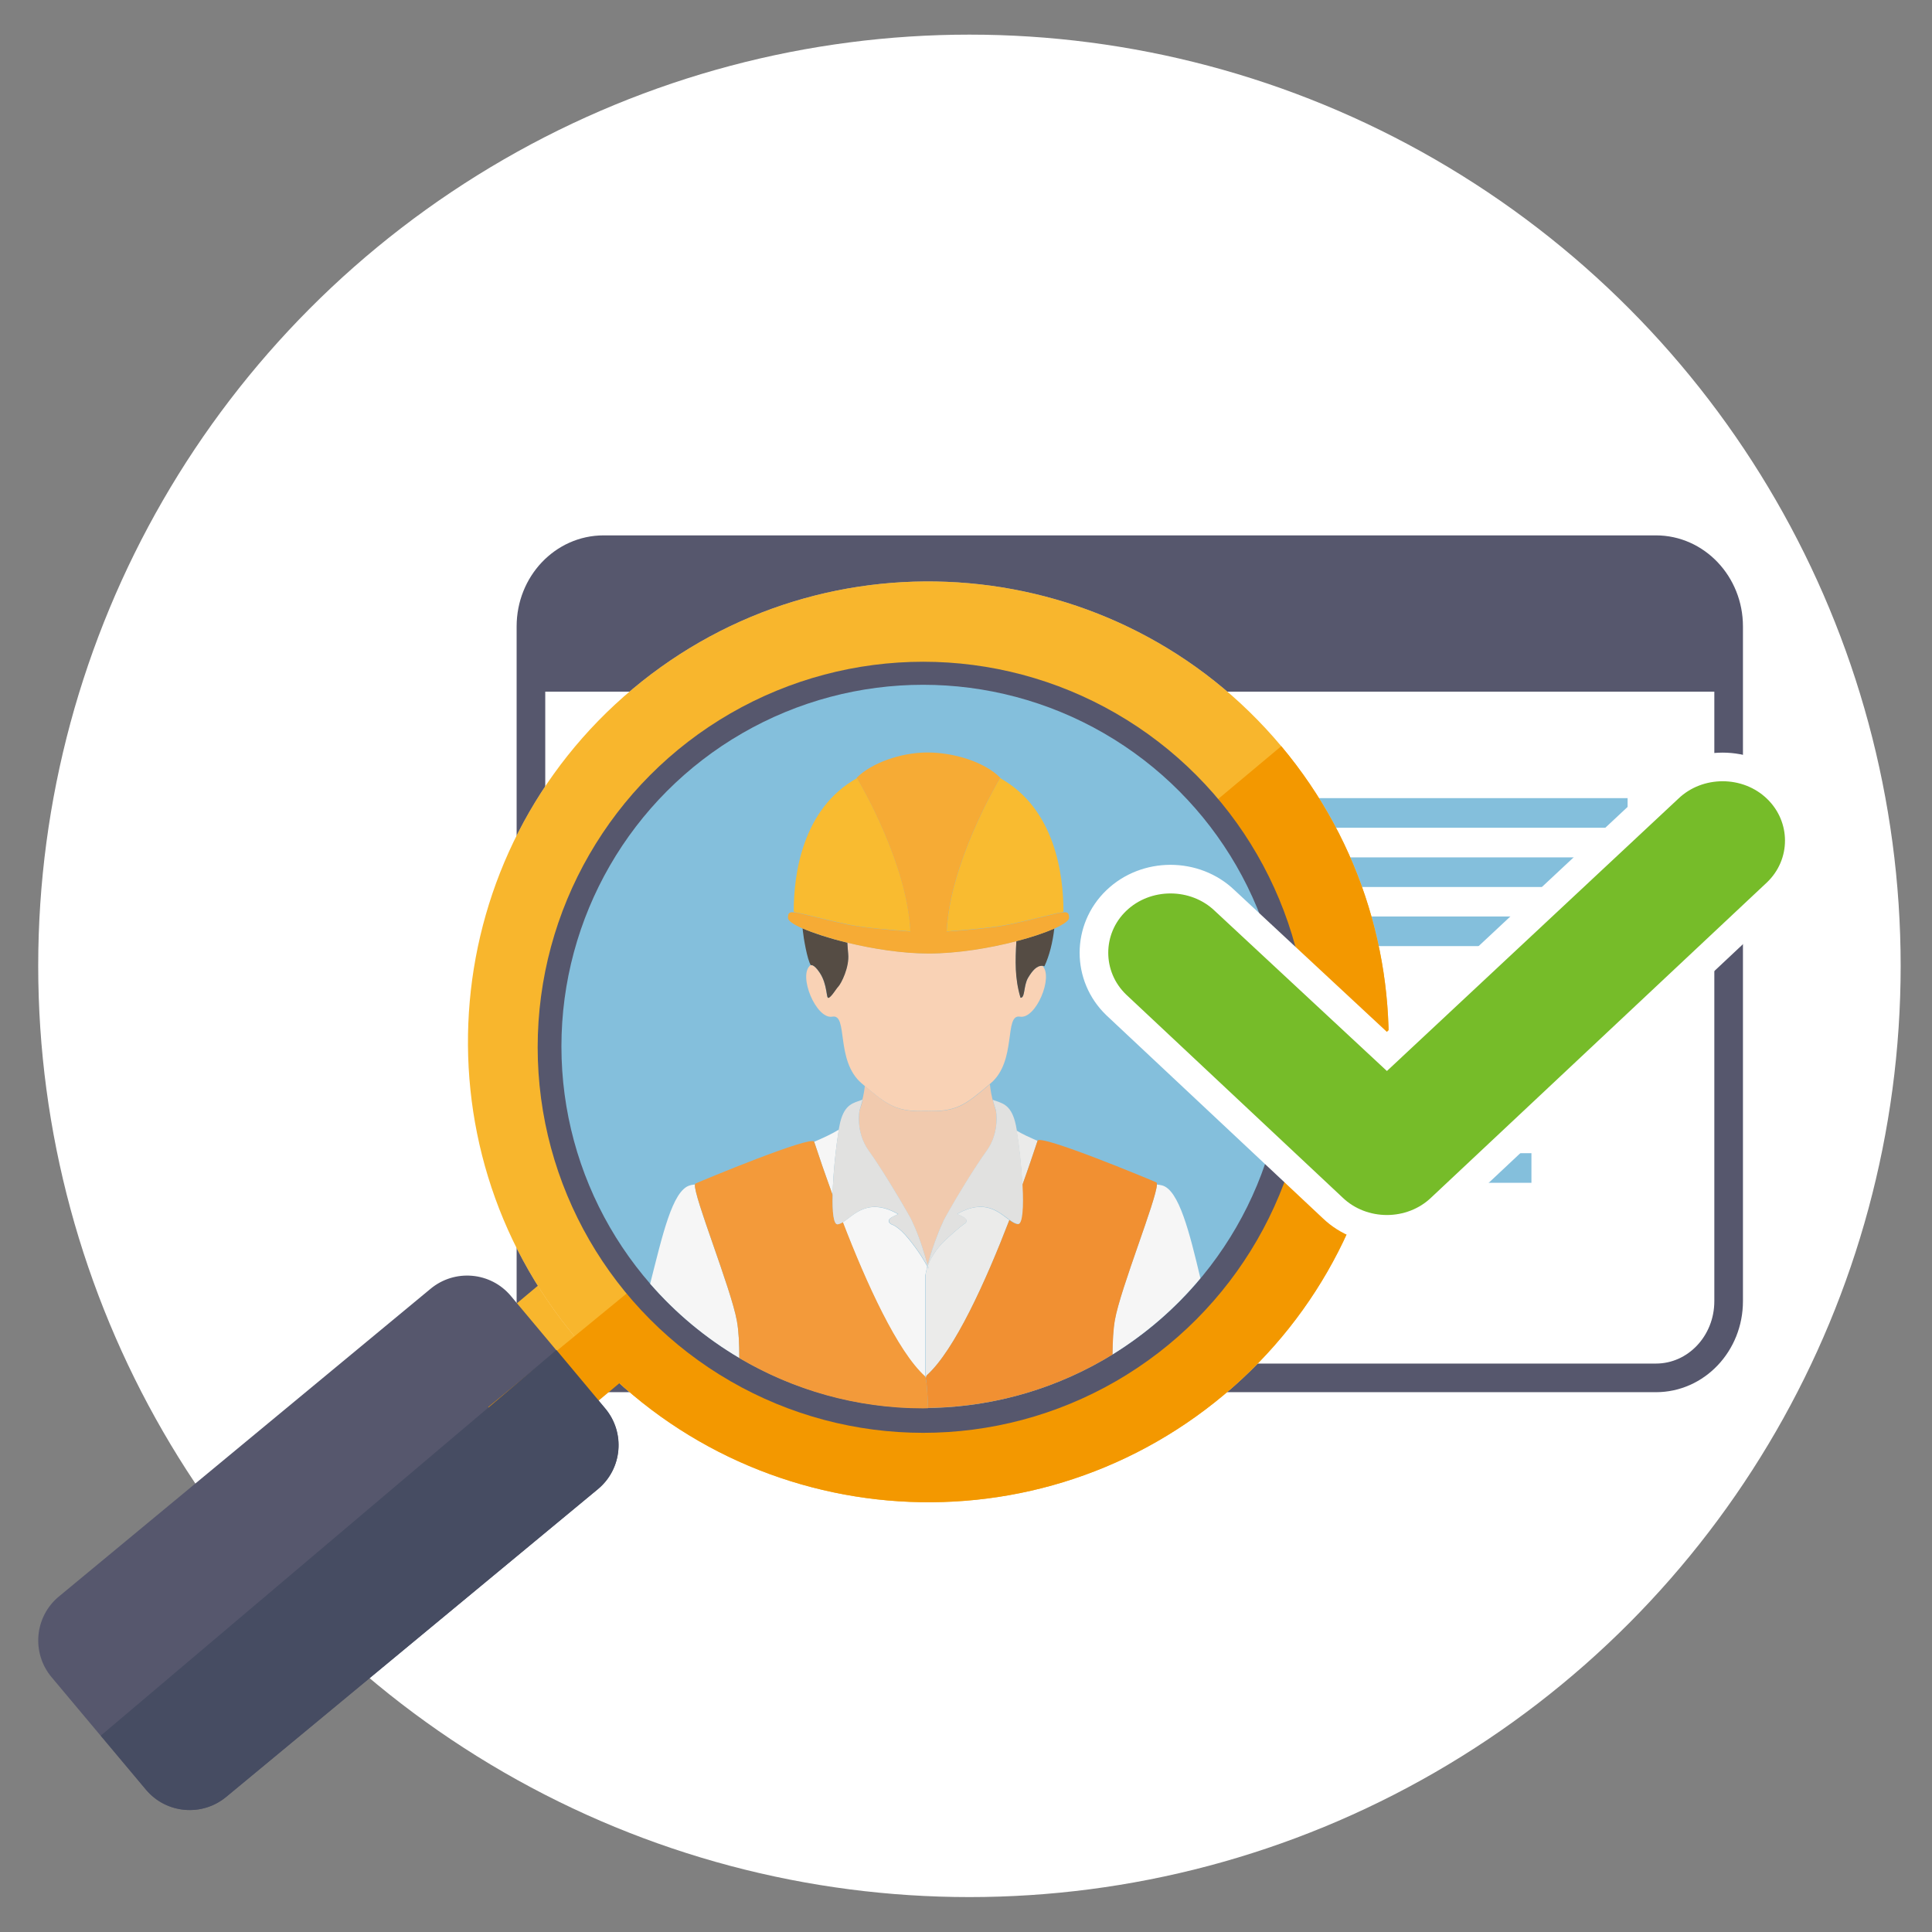 <?xml version="1.0" encoding="utf-8"?>
<!-- Generator: Adobe Illustrator 23.1.0, SVG Export Plug-In . SVG Version: 6.00 Build 0)  -->
<svg version="1.1" id="圖層_1" xmlns="http://www.w3.org/2000/svg" xmlns:xlink="http://www.w3.org/1999/xlink" x="0px" y="0px"
	 viewBox="0 0 135 135" style="enable-background:new 0 0 135 135;" xml:space="preserve">
<rect x="0" y="0" width="135" height="135" fill="#808080" stroke="none"/>
<style type="text/css">
	.st0{fill:#FFFFFF;}
	.st1{fill:none;stroke:#FFFFFF;stroke-miterlimit:10;}
	.st2{clip-path:url(#SVGID_2_);fill:#56576D;}
	.st3{fill:#C6C6C5;}
	.st4{fill:#84BFDC;}
	.st5{fill:#F8B62D;}
	.st6{opacity:0.5;fill:#FFFFFF;}
	.st7{fill:#56576D;}
	.st8{fill:#F39800;}
	.st9{fill:#464C62;}
	.st10{fill:#F1CAAE;}
	.st11{fill:#F6F6F6;}
	.st12{fill:#EBEBEA;}
	.st13{fill:#F19032;}
	.st14{fill:#F9D2B5;}
	.st15{fill:#554C44;}
	.st16{fill:#F9BB30;}
	.st17{fill:#F6AB35;}
	.st18{fill:#F39A3A;}
	.st19{fill:#E1E1E0;}
	.st20{fill:#76BC29;stroke:#FFFFFF;stroke-width:2;stroke-miterlimit:10;}
</style>
<g id="Layer_2_4_">
	<circle class="st0" cx="67.74" cy="67.49" r="65.07"/>
</g>
<g>
	<g>
		<g>
			<g>
				<path class="st1" d="M42.18,96.28h73.53c2.81,0,5.08-2.4,5.08-5.36V43.77c0-2.96-2.28-5.36-5.08-5.36H42.18
					c-2.81,0-5.08,2.4-5.08,5.36v47.16C37.1,93.89,39.37,96.28,42.18,96.28z"/>
				<g>
					<defs>
						<path id="SVGID_1_" d="M42.18,96.28h73.53c2.81,0,5.08-2.4,5.08-5.36V43.77c0-2.96-2.28-5.36-5.08-5.36H42.18
							c-2.81,0-5.08,2.4-5.08,5.36v47.16C37.1,93.89,39.37,96.28,42.18,96.28z"/>
					</defs>
					<clipPath id="SVGID_2_">
						<use xlink:href="#SVGID_1_"  style="overflow:visible;"/>
					</clipPath>
					<rect x="37.1" y="38.41" class="st2" width="83.7" height="9.92"/>
					<use xlink:href="#SVGID_1_"  style="overflow:visible;fill:none;stroke:#56576D;stroke-width:2;stroke-miterlimit:10;"/>
				</g>
			</g>
			<rect x="44.16" y="55.77" class="st3" width="31.38" height="33.07"/>
			<g>
				<g>
					<rect x="82.6" y="72.31" class="st4" width="24.41" height="2.07"/>
					<rect x="82.6" y="76.44" class="st4" width="24.41" height="2.07"/>
					<rect x="82.6" y="80.58" class="st4" width="24.41" height="2.07"/>
				</g>
				<g>
					<rect x="82.6" y="55.77" class="st4" width="31.13" height="2.07"/>
					<rect x="82.6" y="59.91" class="st4" width="31.13" height="2.07"/>
					<rect x="82.6" y="64.04" class="st4" width="31.13" height="2.07"/>
				</g>
			</g>
			<g>
				<defs>
					<rect id="SVGID_3_" x="44.16" y="55.77" width="31.38" height="33.07"/>
				</defs>
				<clipPath id="SVGID_4_">
					<use xlink:href="#SVGID_3_"  style="overflow:visible;"/>
				</clipPath>
			</g>
		</g>
	</g>
	<g>
		<g>
			
				<rect x="25.85" y="91.53" transform="matrix(0.766 -0.642 0.642 0.766 -52.939 46.348)" class="st5" width="22.79" height="8.83"/>
			<path class="st6" d="M89.53,52.14c-11.41-13.62-31.7-15.41-45.32-4c-13.62,11.41-15.41,31.7-4,45.32
				c11.41,13.62,31.7,15.41,45.32,4C99.14,86.05,100.94,65.76,89.53,52.14z"/>
			<path class="st5" d="M89.53,52.14c-11.41-13.62-31.7-15.41-45.32-4c-13.62,11.41-15.41,31.7-4,45.32
				c11.41,13.62,31.7,15.41,45.32,4C99.14,86.05,100.94,65.76,89.53,52.14z M46.77,87.96c-8.37-10-7.06-24.89,2.94-33.27
				c10-8.37,24.89-7.06,33.26,2.94c8.37,10,7.06,24.89-2.94,33.26C70.04,99.28,55.15,97.96,46.77,87.96z"/>
			<path class="st7" d="M15.81,125.55c-1.69,1.41-4.21,1.19-5.62-0.5l-6.59-7.86c-1.41-1.69-1.19-4.21,0.5-5.62l25.98-21.51
				c1.69-1.41,4.21-1.19,5.62,0.5l6.58,7.86c1.42,1.69,1.2,4.21-0.49,5.62L15.81,125.55z"/>
			<path class="st8" d="M34.08,104.36l14.73-12.34l-2.86-3.41l-11.82,9.7C34.14,98.3,34.07,101.99,34.08,104.36z"/>
			<path class="st9" d="M42.29,98.41l-3.41-4.08L7.04,121.28l0,0l3.16,3.77c1.42,1.69,3.93,1.91,5.62,0.5l25.98-21.51
				C43.49,102.62,43.71,100.1,42.29,98.41z"/>
			<path class="st8" d="M85.53,97.46c13.61-11.41,15.41-31.7,4-45.32l-6.56,5.49c8.37,10,7.06,24.89-2.94,33.26
				c-10,8.38-24.89,7.06-33.26-2.94l0,0l-6.56,5.5C51.62,107.08,71.91,108.87,85.53,97.46z"/>
			<circle class="st7" cx="64.51" cy="73.18" r="26.94"/>
		</g>
		<g>
			<circle id="XMLID_21_" class="st4" cx="64.5" cy="73.12" r="25.27"/>
			<g id="XMLID_2_">
				<path id="XMLID_20_" class="st10" d="M60.06,77.61c0,0-0.3,1.5,0.65,2.82c0.83,1.15,2.11,3.25,2.72,4.35l0,0
					c0.03,0.05,0.06,0.1,0.09,0.16c0.01,0.02,0.03,0.05,0.04,0.07c0.02,0.04,0.04,0.07,0.06,0.11c0.08,0.14,0.13,0.25,0.15,0.31
					c0.53,1.12,0.91,2.44,1.05,2.99c0.1-0.41,0.26-0.97,0.5-1.61c0.16-0.45,0.34-0.93,0.56-1.38c0.02-0.06,0.08-0.17,0.15-0.31
					c0.02-0.04,0.04-0.07,0.06-0.11c0.01-0.02,0.03-0.05,0.04-0.07c0.03-0.05,0.06-0.11,0.09-0.16l0,0c0.62-1.1,1.89-3.2,2.72-4.35
					c0.95-1.32,0.65-2.82,0.65-2.82l-0.15-0.49c-0.15-0.48-0.23-0.94-0.27-1.36c-1.72,1.46-2.33,1.95-4.44,1.88
					c-2.05,0.07-2.69-0.39-4.3-1.76c-0.03,0.31-0.09,0.65-0.18,1c0.01,0,0.02-0.01,0.04-0.01L60.06,77.61z"/>
				<path id="XMLID_19_" class="st11" d="M58.18,83.5c0.03-1.52,0.25-3.5,0.44-4.57c-0.47,0.29-1.06,0.57-1.73,0.85c0,0,0,0,0,0
					C57.21,80.76,57.65,82.06,58.18,83.5z"/>
				<path id="XMLID_18_" class="st11" d="M64.75,88.67L64.75,88.67C64.75,88.67,64.75,88.67,64.75,88.67
					c0.01-0.06,0.03-0.12,0.04-0.18c-0.16-0.3-0.54-0.98-1.27-1.88c-0.75-0.94-1.23-1.05-1.23-1.05s-0.49-0.25,0.09-0.54l0.37-0.18
					c-2.14-1.21-3.1,0.1-3.87,0.57c1.64,4.24,3.8,9.03,5.74,10.77c0.01,0.01,0.02,0.03,0.03,0.07v-7.16
					C64.67,89.08,64.69,88.93,64.75,88.67z"/>
				<path id="XMLID_17_" class="st12" d="M71.43,82.83c0.43-1.19,0.79-2.27,1.07-3.11c-0.55-0.24-1.05-0.47-1.47-0.72
					C71.19,79.92,71.37,81.47,71.43,82.83z"/>
				<path id="XMLID_16_" class="st12" d="M64.82,88.42c0.09-0.33,0.26-0.94,0.5-1.62C65.08,87.44,64.92,88,64.82,88.42
					C64.82,88.41,64.82,88.41,64.82,88.42z"/>
				<path id="XMLID_15_" class="st12" d="M66.88,84.83l0.37,0.18c0.58,0.3,0.09,0.54,0.09,0.54s-0.34,0.23-1.23,1.05
					c-0.79,0.73-1.15,1.48-1.28,1.84c0.04,0.14,0.06,0.22,0.06,0.22s-0.03-0.06-0.08-0.16c-0.04,0.1-0.05,0.16-0.05,0.16
					c-0.06,0.26-0.09,0.41-0.09,0.41v7.16c0.01,0.02,0.02,0.06,0.02,0.09c0.02-0.12,0.05-0.2,0.07-0.22
					c1.96-1.76,4.13-6.59,5.77-10.85C69.79,84.72,68.82,83.73,66.88,84.83z"/>
				<path id="XMLID_14_" class="st12" d="M64.8,88.5C64.8,88.49,64.8,88.49,64.8,88.5c-0.02,0.06-0.03,0.12-0.04,0.17
					C64.76,88.66,64.77,88.6,64.8,88.5z"/>
				<path id="XMLID_13_" class="st11" d="M48.56,82.77c-0.11,0.01-0.23,0.02-0.35,0.06c-1.23,0.33-1.93,3.54-2.78,6.87
					c1.78,2.05,3.88,3.8,6.23,5.19c0-0.99-0.04-1.89-0.17-2.6C51.08,90.04,48.45,83.57,48.56,82.77z"/>
				<path id="XMLID_12_" class="st11" d="M81.2,82.83c-0.13-0.03-0.24-0.05-0.36-0.06c-0.03,1.04-2.54,7.25-2.94,9.45
					c-0.12,0.67-0.16,1.51-0.17,2.43c2.33-1.44,4.41-3.24,6.15-5.33C83.12,86.12,82.38,83.14,81.2,82.83z"/>
				<path id="XMLID_11_" class="st13" d="M80.84,82.77c0-0.08-0.01-0.14-0.04-0.15c-0.42-0.19-8.14-3.4-8.3-2.91c0,0,0,0,0,0
					c-0.28,0.85-0.64,1.92-1.07,3.11c0.08,1.5,0.02,2.77-0.33,2.72c-0.18-0.03-0.37-0.14-0.57-0.29c-1.64,4.26-3.82,9.09-5.77,10.85
					c-0.03,0.02-0.05,0.1-0.07,0.22c0.07,0.3,0.12,1.03,0.16,2.06c4.72-0.06,9.13-1.42,12.89-3.73c0.01-0.92,0.05-1.76,0.17-2.43
					C78.3,90.02,80.81,83.82,80.84,82.77z"/>
				<path id="XMLID_10_" class="st14" d="M64.72,77.63c2.11,0.07,2.72-0.42,4.44-1.88c0.02-0.02,0.04-0.03,0.06-0.05
					c1.86-1.57,0.92-4.86,2.05-4.66c1.11,0.2,2.36-2.79,1.57-3.55c-0.39-0.04-0.7,0.33-1,0.83c-0.33,0.56-0.2,1.42-0.53,1.4
					c-0.4-1.36-0.36-2.59-0.29-3.96c-1.84,0.48-4.11,0.86-6.14,0.86c-1.84,0-3.91-0.33-5.68-0.76c0.03,0.32,0.05,0.62,0.06,0.79
					c0.09,0.93-0.49,2.07-0.7,2.29c-0.14,0.14-0.48,0.73-0.68,0.78c-0.17,0.04-0.05-0.93-0.61-1.76c-0.44-0.66-0.64-0.51-0.64-0.51
					c-0.89,0.68,0.4,3.8,1.53,3.59c1.13-0.21,0.19,3.08,2.05,4.66c0.07,0.06,0.14,0.12,0.21,0.18
					C62.03,77.24,62.67,77.7,64.72,77.63z"/>
				<path id="XMLID_9_" class="st15" d="M71.02,65.76c-0.08,1.37-0.12,2.6,0.29,3.96c0.33,0.02,0.2-0.84,0.53-1.4
					c0.3-0.5,0.61-0.86,1-0.83c0.05,0,0.09,0.01,0.14,0.03c0.35-0.75,0.58-1.68,0.69-2.65C73.02,65.17,72.09,65.49,71.02,65.76z"/>
				<path id="XMLID_8_" class="st15" d="M57.28,67.97c0.55,0.83,0.44,1.8,0.61,1.76c0.2-0.05,0.54-0.64,0.68-0.78
					c0.21-0.22,0.79-1.36,0.7-2.29c-0.02-0.17-0.04-0.48-0.06-0.79c-1.27-0.31-2.39-0.67-3.13-1.01c0.01,0.06,0.01,0.13,0.02,0.19
					c0.04,0.43,0.3,2.01,0.56,2.4C56.64,67.45,56.84,67.31,57.28,67.97z"/>
				<path id="XMLID_7_" class="st16" d="M66.15,65.08c1.3-0.09,3.27-0.26,4.33-0.48c2.13-0.45,3.19-0.78,3.72-0.85
					c0.07-0.03,0.11-0.05,0.11-0.05c0-2.57-0.58-7.19-4.43-9.33C69.63,54.79,66.38,60.34,66.15,65.08z"/>
				<path id="XMLID_6_" class="st16" d="M59.29,64.6c1.06,0.23,3.03,0.39,4.33,0.48c-0.22-4.74-3.48-10.29-3.73-10.71
					c-3.84,2.14-4.43,6.76-4.43,9.33c0,0,0.04,0.02,0.11,0.05C56.09,63.82,57.15,64.15,59.29,64.6z"/>
				<path id="XMLID_5_" class="st17" d="M59.2,65.87c1.77,0.43,3.85,0.76,5.68,0.76c2.03,0,4.3-0.38,6.14-0.86
					c1.07-0.28,1.99-0.59,2.65-0.88c0.64-0.29,1.03-0.56,1.03-0.75c0-0.33-0.07-0.44-0.5-0.38c-0.52,0.07-1.58,0.4-3.72,0.85
					c-1.06,0.23-3.03,0.39-4.33,0.48c0.22-4.74,3.48-10.29,3.73-10.71c0.01-0.02,0.02-0.03,0.02-0.03
					c-1.11-1.12-3.29-1.79-5.18-1.77c-1.8,0.02-3.84,0.74-4.86,1.77c0,0,0.01,0.01,0.02,0.03c0.26,0.43,3.51,5.97,3.73,10.71
					c-1.3-0.09-3.27-0.26-4.33-0.48c-2.13-0.45-3.19-0.78-3.72-0.85c-0.42-0.06-0.5,0.04-0.5,0.38c0,0.19,0.37,0.45,1,0.73
					C56.82,65.19,57.93,65.56,59.2,65.87z"/>
				<path id="XMLID_4_" class="st18" d="M64.69,96.33c-0.01-0.03-0.01-0.07-0.02-0.09c-0.01-0.03-0.02-0.06-0.03-0.07
					c-1.94-1.75-4.11-6.53-5.74-10.77c-0.12,0.07-0.24,0.13-0.36,0.15c-0.3,0.04-0.38-0.86-0.36-2.05
					c-0.52-1.44-0.97-2.74-1.29-3.72c0,0,0,0,0,0c-0.18-0.47-7.87,2.73-8.29,2.92c-0.02,0.01-0.03,0.04-0.04,0.08
					c-0.1,0.79,2.53,7.27,2.93,9.52c0.13,0.71,0.17,1.61,0.17,2.6c3.76,2.22,8.15,3.51,12.84,3.51c0.12,0,0.23-0.01,0.35-0.01
					C64.81,97.36,64.76,96.63,64.69,96.33z"/>
				<path id="XMLID_3_" class="st19" d="M58.18,83.5c-0.03,1.19,0.06,2.09,0.36,2.05c0.12-0.02,0.23-0.07,0.36-0.15
					c0.77-0.47,1.73-1.78,3.87-0.57l-0.37,0.18c-0.58,0.3-0.09,0.54-0.09,0.54s0.47,0.11,1.23,1.05c0.73,0.91,1.11,1.58,1.27,1.88
					c0,0,0,0,0,0c-0.03,0.1-0.04,0.16-0.04,0.17c0,0,0,0,0,0l0,0c0,0,0.02-0.06,0.05-0.16c0.05,0.1,0.08,0.16,0.08,0.16
					s-0.02-0.08-0.06-0.22c0.14-0.36,0.49-1.11,1.28-1.84c0.89-0.82,1.23-1.05,1.23-1.05s0.49-0.25-0.09-0.54l-0.37-0.18
					c1.95-1.1,2.92-0.11,3.66,0.42c0.2,0.15,0.39,0.26,0.57,0.29c0.35,0.05,0.41-1.22,0.33-2.72c-0.07-1.36-0.24-2.91-0.4-3.83
					c-0.04-0.25-0.08-0.45-0.12-0.59c-0.33-1.26-0.95-1.31-1.56-1.54l0.07,0.25l0.15,0.49c0,0,0.3,1.5-0.65,2.82
					c-0.83,1.15-2.11,3.25-2.72,4.35l0,0c-0.03,0.05-0.06,0.1-0.09,0.16c-0.01,0.02-0.03,0.05-0.04,0.07
					c-0.02,0.04-0.04,0.07-0.06,0.11c-0.08,0.14-0.13,0.25-0.15,0.31c-0.21,0.45-0.4,0.93-0.56,1.38c-0.24,0.68-0.41,1.29-0.5,1.62
					c0,0,0,0,0-0.01c-0.15-0.55-0.52-1.87-1.05-2.99c-0.02-0.06-0.08-0.17-0.15-0.31c-0.02-0.04-0.04-0.07-0.06-0.11
					c-0.01-0.02-0.03-0.05-0.04-0.07c-0.03-0.05-0.06-0.11-0.09-0.16l0,0c-0.62-1.1-1.89-3.2-2.72-4.35
					c-0.95-1.32-0.65-2.82-0.65-2.82l0.22-0.75c-0.01,0-0.02,0.01-0.04,0.01c-0.6,0.22-1.2,0.29-1.52,1.53
					c-0.03,0.13-0.07,0.31-0.11,0.53C58.43,80,58.21,81.98,58.18,83.5z"/>
			</g>
		</g>
	</g>
	<path class="st20" d="M124.16,55.09c-2.08-2-5.5-2-7.58,0L96.91,73.47L85.58,62.93c-2.08-2-5.5-2-7.58,0c-2.08,2-2.08,5.29,0,7.29
		L93.12,84.4c1.04,1,2.42,1.5,3.79,1.5c1.37,0,2.75-0.5,3.79-1.5l23.46-22.02C126.25,60.38,126.25,57.1,124.16,55.09z"/>
</g>
</svg>
